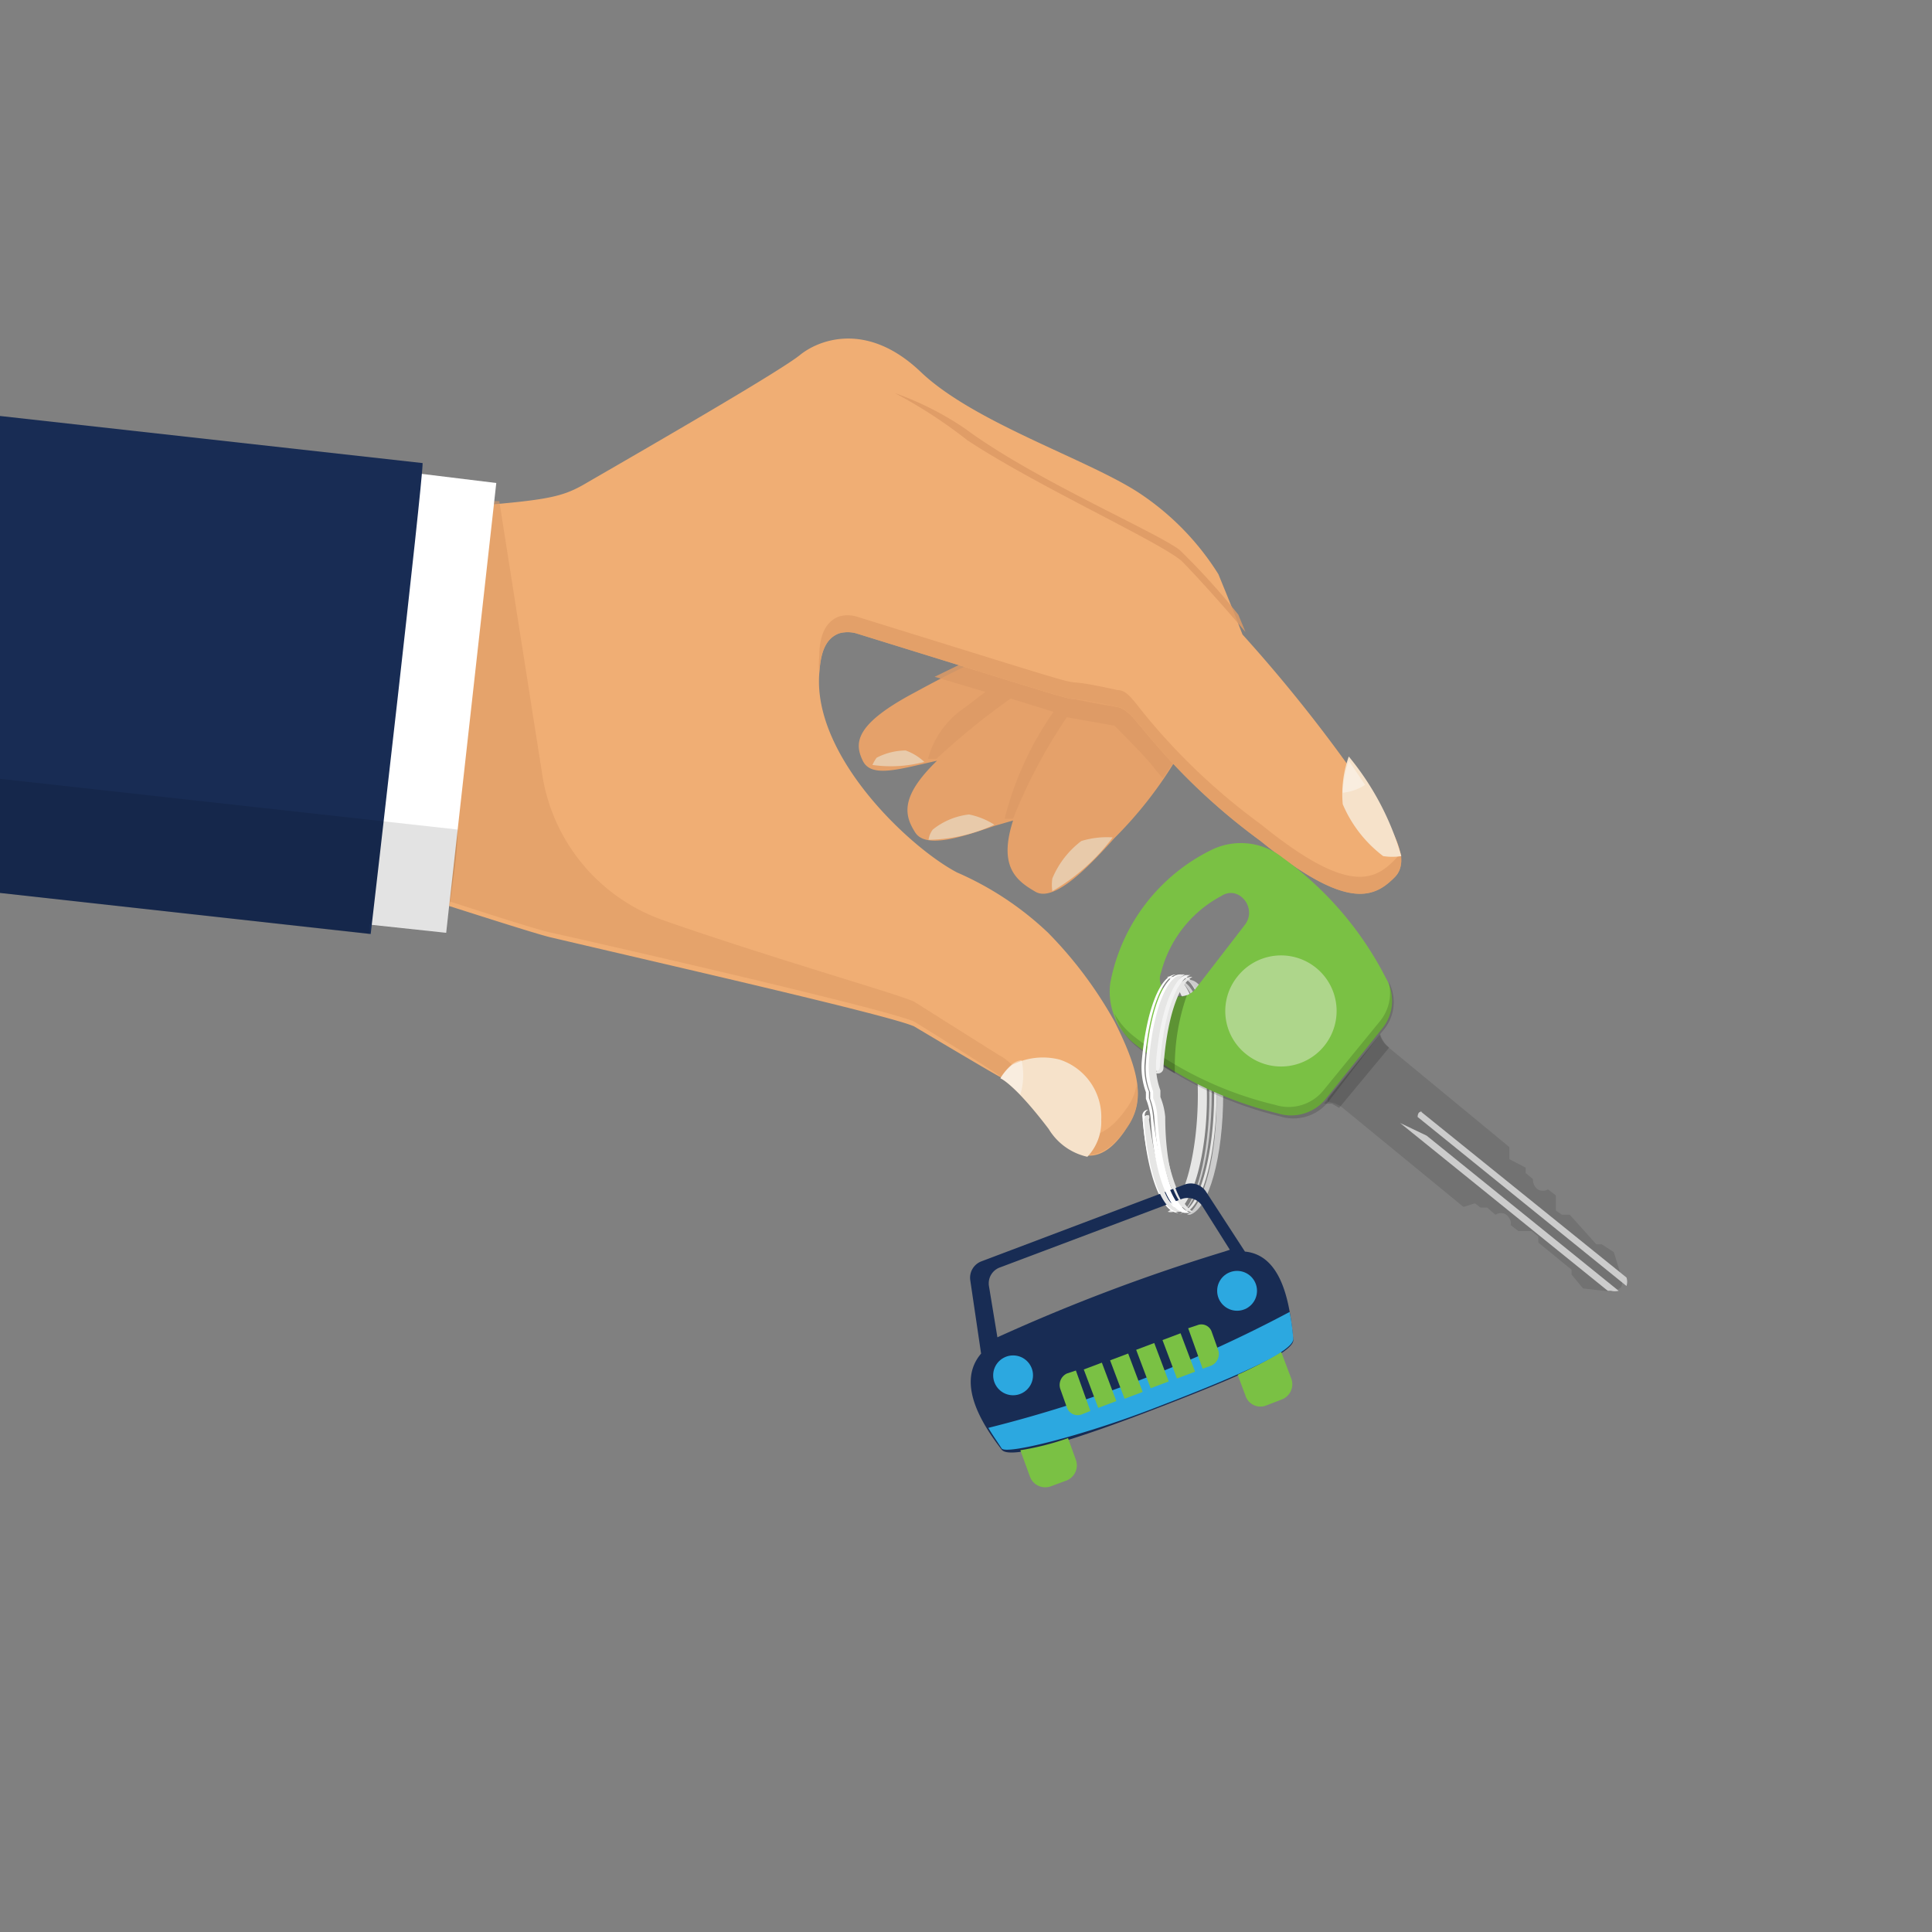 <svg id="Layer_1" data-name="Layer 1" xmlns="http://www.w3.org/2000/svg" viewBox="0 0 32 32"><rect x="0" y="0" width="32" height="32" fill="#808080" stroke="none"/><defs><style>.cls-1{fill:#e5a16a;}.cls-2{fill:#e8caaa;}.cls-3,.cls-5,.cls-6{fill:#dd9a65;}.cls-3{opacity:0.85;}.cls-4{fill:#f0ae74;}.cls-5{opacity:0.54;}.cls-6{opacity:0.69;}.cls-7{fill:#f6e2ca;}.cls-8,.cls-9{fill:#fff;}.cls-8{opacity:0.39;}.cls-10{fill:#182c54;}.cls-11,.cls-15,.cls-16{fill:#010101;}.cls-11{opacity:0.11;}.cls-12{fill:#e6e6e5;}.cls-13{fill:#ccc;}.cls-14{fill:#7ac144;}.cls-15{opacity:0.15;}.cls-16{opacity:0.24;}.cls-17{fill:#aed68b;}.cls-18{fill:#f3f3f3;}.cls-19{fill:#2ca8e0;}</style></defs><title>OrlandoFCU_icons</title><path class="cls-1" d="M19.49,12.56c-.46-.47-.7-.91-.94-1A10.65,10.65,0,0,1,16.07,11c-.2.09-.48.23-.92.47-1,.53-1,.84-.86,1.13s.6.14,1.23,0c-.62.6-.54.91-.36,1.19s.81.06,1.31-.11l.31-.09c-.25.77.06,1,.37,1.18s.88-.41,1.31-.89A6.75,6.75,0,0,0,19.49,12.56Z"/><path class="cls-2" d="M17.91,13.93a1.5,1.5,0,0,0-.48.62.71.71,0,0,0,0,.21,3.34,3.34,0,0,0,1-.89A1.44,1.44,0,0,0,17.91,13.93Z"/><path class="cls-2" d="M16.05,13.49a1.17,1.17,0,0,0-.6.25.36.36,0,0,0-.07.17,2.73,2.73,0,0,0,1.09-.25A1.23,1.23,0,0,0,16.05,13.49Z"/><path class="cls-2" d="M15,12.43a1.07,1.07,0,0,0-.48.12.75.75,0,0,0-.07.12,2.17,2.17,0,0,0,.86-.05A.89.89,0,0,0,15,12.43Z"/><path class="cls-3" d="M18.51,11.71a9.65,9.65,0,0,1-1.16-.24L15.91,11l-.43.21.84.25-.34.26a1.49,1.49,0,0,0-.61.85l.14,0a11.58,11.58,0,0,1,1.23-1l.71.22a5.36,5.36,0,0,0-.81,1.77l.14,0a8.77,8.77,0,0,1,.89-1.68l.79.14s.36.36.53.55.14.18.27.32l.17-.25C19,12.19,18.75,11.76,18.51,11.71Z"/><path class="cls-4" d="M23.11,14.52c-.35.36-.8.57-2.23-.59a10.39,10.39,0,0,1-1.78-1.65c-.32-.37-.41-.53-.59-.57-1.58-.35.68.33-4.33-1.22a.53.53,0,0,0-.28,0c-.27.1-.31.41-.33.66-.11,1.38,1.5,2.89,2.28,3.3a5.19,5.19,0,0,1,1.51,1,6.8,6.8,0,0,1,1.1,1.47c.42.83.51,1.32.21,1.75-.17.27-.39.49-.66.47a1,1,0,0,1-.64-.46c-.57-.75-.78-.84-.8-.84S15.14,17,15.14,17c-.4-.18-4-1-6-1.47-.34-.07-3.38-1.08-3.61-1.11l-.8-5.78c4.19-.37,4.38-.28,5-.65,1.16-.67,3.2-1.85,3.52-2.11s1.12-.56,2,.28,2.75,1.44,3.61,2a4.43,4.43,0,0,1,1.32,1.35c.34.83.25.62.4,1a25,25,0,0,1,1.83,2.28C22.79,13.33,23.46,14.15,23.11,14.52Z"/><path class="cls-5" d="M18.83,17.94a.93.93,0,0,1-.15.39c-.18.26-.4.49-.67.47a1,1,0,0,1-.64-.47c-.57-.74-.78-.83-.8-.84s-1.43-.9-1.43-.9c-.28-.13-2.36-.72-4.16-1.35a3.05,3.05,0,0,1-2-2.42L8.27,8.3l-.47,0s-.86,6.38-.88,6.46c.93.3,2,.65,2.22.69,2,.45,5.6,1.29,6,1.47,0,0,1.31.81,1.43.91s.23.09.8.84a1,1,0,0,0,.64.46c.27,0,.49-.2.67-.47A1,1,0,0,0,18.83,17.94Z"/><path class="cls-6" d="M23.11,14.52c-.35.36-.8.57-2.23-.59a10.39,10.39,0,0,1-1.78-1.65c-.32-.37-.41-.53-.59-.57-1.58-.35.68.33-4.33-1.22a.53.53,0,0,0-.28,0c-.27.1-.31.4-.33.65a1.22,1.22,0,0,1,0-.27c0-.26.06-.56.33-.66a.53.53,0,0,1,.28,0c5,1.55,2.75.87,4.33,1.22.18,0,.27.2.59.57a10.39,10.39,0,0,0,1.78,1.65c1.43,1.16,1.88.95,2.23.58a.26.26,0,0,0,.08-.13A.44.44,0,0,1,23.11,14.52Z"/><path class="cls-7" d="M16.57,17.86s.23.09.8.84a1,1,0,0,0,.64.46.84.84,0,0,0,.23-.61,1,1,0,0,0-.69-1,1.12,1.12,0,0,0-.79.09A.87.87,0,0,0,16.57,17.86Z"/><path class="cls-8" d="M16.9,18.13c-.23-.23-.32-.27-.33-.27a.87.87,0,0,1,.19-.23.29.29,0,0,1,.16-.07A1.12,1.12,0,0,1,16.9,18.13Z"/><path class="cls-3" d="M20.51,10.18l.12.29c-.43-.51-.88-1-1.06-1.18-.39-.33-2.4-1.24-3.55-2a8,8,0,0,0-1.2-.78A5.08,5.08,0,0,1,16,7.11c1.12.83,3.15,1.7,3.54,2A11.67,11.67,0,0,1,20.51,10.18Z"/><path class="cls-7" d="M22.24,13.32a2.11,2.11,0,0,0,.67.86,1,1,0,0,0,.3,0,4.57,4.57,0,0,0-.87-1.65A1.85,1.85,0,0,0,22.24,13.32Z"/><path class="cls-8" d="M22.61,13a.82.82,0,0,1-.37.13,1.84,1.84,0,0,1,.1-.53Z"/><path class="cls-9" d="M7.39,15.45,5.9,15.29l.93-7.46L8.22,8Z"/><path class="cls-10" d="M7,7.67c0,.35-.82,7.46-.86,7.8L0,14.79V6.89Z"/><path class="cls-11" d="M7.58,13.74c0,.46-.11,1-.19,1.71l-1.27-.14a1.08,1.08,0,0,1,0,.16L0,14.79V12.9Z"/><path class="cls-12" d="M19.66,20.07l.05,0h0a.17.17,0,0,1-.1,0c.28-.15.5-1,.5-1.95s-.22-1.79-.51-1.94a.19.19,0,0,1,.1,0h0l-.05,0c.28.15.5,1,.5,1.94S19.94,19.92,19.66,20.07Z"/><path class="cls-13" d="M20.26,18.12c0,1.05-.24,1.9-.55,2l-.05,0c.28-.15.5-1,.49-1.95s-.22-1.79-.5-1.94l.05,0C20,16.23,20.26,17.08,20.26,18.12Z"/><path class="cls-12" d="M19.49,20.07l0,0h-.05a.17.17,0,0,1-.1,0c.28-.15.5-1,.5-1.94s-.22-1.8-.51-1.95a.19.19,0,0,1,.1,0h.05l0,0c.29.15.5,1,.51,1.94S19.77,19.92,19.49,20.07Z"/><path class="cls-13" d="M20.07,18.12c0,1-.24,1.88-.54,2l0,0c.28-.15.5-1,.5-1.95s-.22-1.79-.51-1.94l0,0C19.83,16.25,20.07,17.1,20.07,18.12Z"/><path class="cls-14" d="M20.08,14.07a3.09,3.09,0,0,0-1.69,2.21,1.11,1.11,0,0,0,.39,1,6.11,6.11,0,0,0,2.38,1.16.74.74,0,0,0,.8-.24l.93-1.16a.73.73,0,0,0,.07-.83,5.6,5.6,0,0,0-1.71-2A1.11,1.11,0,0,0,20.08,14.07Zm-.28,2.31c-.23.28-.69.05-.57-.27a2,2,0,0,1,1-1.27c.29-.19.61.21.38.49Z"/><path class="cls-15" d="M22.89,17.09,22,18.25a.74.74,0,0,1-.8.24,6.11,6.11,0,0,1-2.38-1.16,1.1,1.1,0,0,1-.36-.54,1.21,1.21,0,0,0,.29.35,6,6,0,0,0,2.37,1.16.74.74,0,0,0,.8-.24l.94-1.15a.74.74,0,0,0,.14-.65h0A.72.72,0,0,1,22.89,17.09Z"/><path class="cls-16" d="M19.66,16.48a3.57,3.57,0,0,0-.2,1.3v0a4,4,0,0,1-.38-.24,2.85,2.85,0,0,1,.24-1.13A.35.35,0,0,0,19.66,16.48Z"/><path class="cls-11" d="M22.86,17.13l-.05.06-.82,1,0,.06h0a.46.46,0,0,1,.25.1l2,1.64.19-.06.09.07.11,0,.14.12a.16.16,0,0,1,.18,0c.06.05.09.13.07.17l.13.1h.22l.11.09,0,.1.55.45v.08l.19.23.44.05a.26.26,0,0,0,.19-.07l0,0a.25.25,0,0,0,0-.19l-.12-.39-.2-.13h-.09L26,20.12h-.13l-.1-.07,0-.25-.13-.1a.17.17,0,0,1-.17,0,.2.2,0,0,1-.08-.17l-.12-.1,0-.09L25,19.2l0-.2-2-1.65a.44.44,0,0,1-.15-.22Z"/><path class="cls-9" d="M26.9,21.3l0,0Z"/><path class="cls-13" d="M23.52,18.4l3.42,2.76a.23.23,0,0,1,0,.14l-3.46-2.8v0s0-.11.08-.08Z"/><path class="cls-13" d="M23.63,18.81l3.18,2.57a.28.28,0,0,1-.13,0h-.05l-3.44-2.78Z"/><path class="cls-15" d="M22.86,17.13a.44.44,0,0,0,.15.22l0,0-.83,1h0l-.12-.07-.13,0Z"/><path class="cls-17" d="M20.64,17.46a.91.91,0,0,1-.14-1.29.92.92,0,1,1,.14,1.29Z"/><path class="cls-12" d="M19.75,16.18c-.24.13-.43.73-.48,1.51a.09.09,0,0,1-.09.09l-.05,0s0,0,.05-.07c.05-.78.24-1.38.48-1.51l-.05,0h.05A.16.16,0,0,1,19.75,16.18Z"/><path class="cls-18" d="M19.69,16.16l0,0c-.24.13-.43.73-.48,1.51,0,0,0,.06-.05.07a.08.08,0,0,1-.05-.08h0c.06-.82.27-1.44.53-1.51h.08Z"/><path class="cls-9" d="M19.52,20.09h0c-.29,0-.52-.65-.59-1.52a.09.09,0,0,1,.1-.1h0a.09.09,0,0,0-.06.09C19,19.41,19.25,20,19.52,20.09Z"/><path class="cls-12" d="M19.57,20.07l-.05,0c-.27-.05-.49-.68-.55-1.51a.09.09,0,0,1,.06-.09h0a.09.09,0,0,1,0,.07C19.14,19.34,19.33,20,19.57,20.07Z"/><path class="cls-9" d="M19.71,20.09h0c-.29,0-.53-.67-.59-1.56a1.14,1.14,0,0,0-.07-.33l0-.11a1.07,1.07,0,0,1-.07-.5c.06-.83.29-1.45.57-1.45h.05c-.26.06-.47.66-.53,1.44a1.21,1.21,0,0,0,.07.5l0,.11a.88.88,0,0,1,.07.33C19.23,19.38,19.45,20,19.71,20.09Z"/><path class="cls-12" d="M19.76,20.07l-.05,0c-.26-.07-.48-.71-.54-1.55a.88.88,0,0,0-.07-.33l0-.11a1.21,1.21,0,0,1-.07-.5c.06-.78.27-1.38.53-1.44l0,0c-.23.12-.41.69-.47,1.42a1.07,1.07,0,0,0,.07.5l0,.11a1.14,1.14,0,0,1,.07.33C19.32,19.33,19.52,19.94,19.76,20.07Z"/><path class="cls-10" d="M20.62,20.73l-.65-1a.3.3,0,0,0-.35-.11l-3.36,1.27a.29.29,0,0,0-.19.31l.18,1.22c-.41.48,0,1.15.34,1.59.14.19,1.34-.21,2.51-.66s2.35-.93,2.32-1.16C21.37,21.63,21.25,20.79,20.62,20.73Zm-.34,0a30.53,30.53,0,0,0-3.76,1.42l0,0-.14-.85a.28.28,0,0,1,.19-.31l3-1.13a.29.29,0,0,1,.34.11l.46.73Z"/><path class="cls-14" d="M20.63,23.12a.26.26,0,0,0,.34.16l.26-.1a.27.27,0,0,0,.16-.34l-.17-.45a6.39,6.39,0,0,1-.72.38Z"/><path class="cls-14" d="M17.06,24.46a.27.27,0,0,0,.34.16l.27-.1a.27.27,0,0,0,.15-.34l-.13-.36a4.45,4.45,0,0,1-.79.2Z"/><path class="cls-19" d="M16.37,23.65c.07.12.15.23.22.34s1.34-.21,2.51-.66,2.35-.93,2.32-1.16a3.56,3.56,0,0,0-.06-.44A22,22,0,0,1,16.37,23.65Z"/><circle class="cls-19" cx="16.78" cy="22.78" r="0.33"/><path class="cls-14" d="M18.06,23.37l-.15.06a.19.19,0,0,1-.24-.12L17.56,23a.21.21,0,0,1,.11-.25l.15-.05Z"/><rect class="cls-14" x="18.06" y="22.61" width="0.32" height="0.68" transform="translate(-6.92 7.89) rotate(-20.64)"/><rect class="cls-14" x="18.49" y="22.45" width="0.32" height="0.68" transform="translate(-6.83 8.04) rotate(-20.64)"/><rect class="cls-14" x="18.93" y="22.28" width="0.32" height="0.68" transform="translate(-6.75 8.18) rotate(-20.64)"/><rect class="cls-14" x="19.36" y="22.12" width="0.32" height="0.68" transform="translate(-6.66 8.32) rotate(-20.64)"/><path class="cls-14" d="M20.18,22.37a.21.21,0,0,1-.12.25l-.14.05L19.68,22l.15-.05a.18.18,0,0,1,.24.11Z"/><circle class="cls-19" cx="20.49" cy="21.38" r="0.33"/><path class="cls-9" d="M19.55,20H19.5c-.28,0-.51-.64-.58-1.52a.1.1,0,0,1,.1-.1h0a.1.1,0,0,0-.06.09C19.06,19.32,19.28,20,19.55,20Z"/><path class="cls-12" d="M19.55,20.07l-.06,0c-.26-.05-.48-.68-.54-1.51a.09.09,0,0,1,.05-.09h0a.09.09,0,0,1,0,.07C19.11,19.34,19.31,20,19.55,20.07Z"/><path class="cls-9" d="M19.69,20.09h-.05c-.28,0-.53-.67-.58-1.56a1.14,1.14,0,0,0-.08-.33l0-.11a1.21,1.21,0,0,1-.07-.5c.07-.83.3-1.45.57-1.45h0c-.25.06-.46.66-.52,1.44a1.07,1.07,0,0,0,.07.5l0,.11a1.14,1.14,0,0,1,.07.33C19.21,19.38,19.42,20,19.69,20.09Z"/><path class="cls-12" d="M19.74,20.07l0,0c-.27-.07-.48-.71-.54-1.55a1.14,1.14,0,0,0-.07-.33l0-.11a1.07,1.07,0,0,1-.07-.5c.06-.78.27-1.38.52-1.44l.05,0c-.23.12-.42.69-.48,1.42a1.21,1.21,0,0,0,.07.5l0,.11a1.14,1.14,0,0,1,.08.33C19.3,19.33,19.49,19.94,19.74,20.07Z"/></svg>